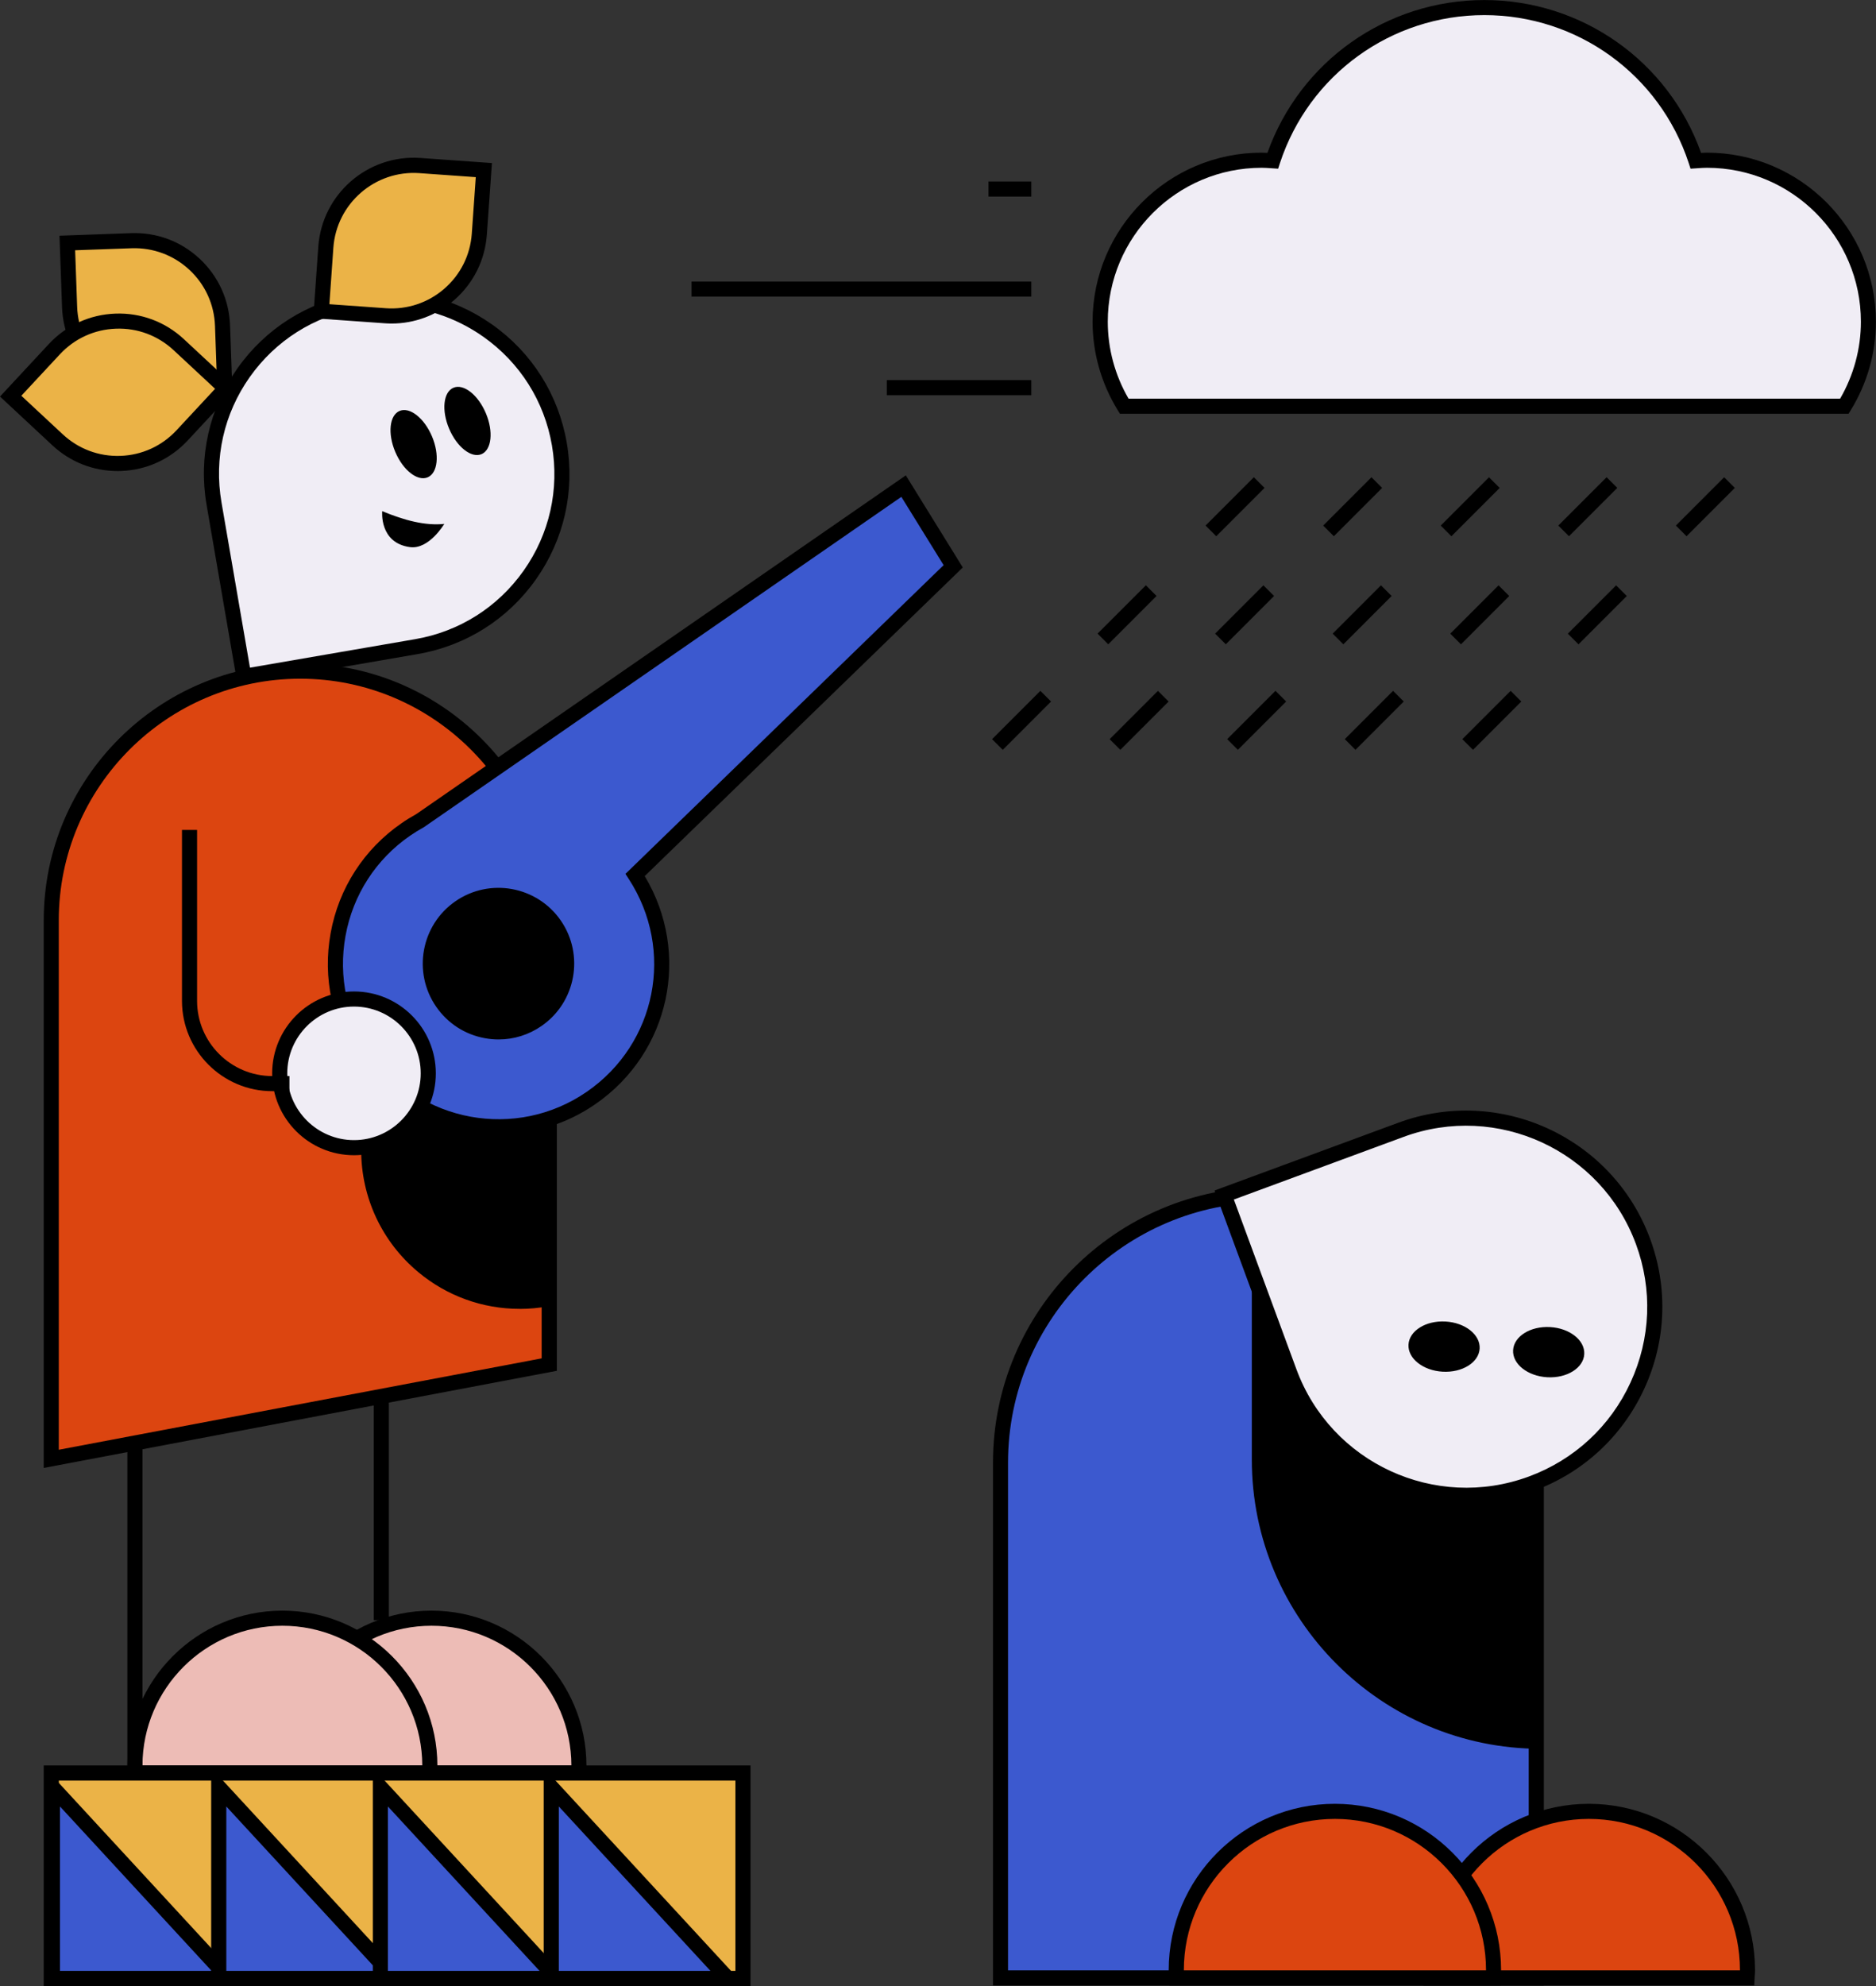 <?xml version="1.0" encoding="UTF-8"?><svg xmlns="http://www.w3.org/2000/svg" id="Calque_2" viewBox="0 0 372.77 394.39"><rect x="0" y="0" width="372.77" height="394.39" fill="#333333" stroke="none"/><defs><style>.cls-1{fill:#3c59cf;}.cls-2{fill:#EBB347;}.cls-3{fill:#dc4510;}.cls-4{fill:#f0edf5;}.cls-5{fill:#EDBCB6;}</style></defs><g id="Calque_1-2"><g><g><g><path class="cls-1" d="M252.04,237.26h0c29.38,0,53.23,23.85,53.23,53.23v102.31h-106.45v-102.31c0-29.38,23.85-53.23,53.23-53.23Z"/><path d="M306.76,394.29h-109.45v-103.81c0-30.18,24.55-54.73,54.73-54.73s54.73,24.55,54.73,54.73v103.81Zm-106.45-3h103.45v-100.81c0-28.52-23.2-51.73-51.73-51.73s-51.73,23.2-51.73,51.73v100.81Z"/></g><g><path d="M249.24,240.25h56.94v106.54h0c-31.43,0-56.94-25.51-56.94-56.94v-49.6h0Z"/><path d="M306.68,347.29h-.5c-31.67,0-57.44-25.77-57.44-57.44v-50.1h57.94v107.54Zm-56.94-106.54v49.1c0,30.95,25.05,56.17,55.94,56.44v-105.54h-55.94Z"/></g><g><path class="cls-3" d="M347.24,391.23c0-17.41-14.11-31.52-31.52-31.52s-31.52,14.11-31.52,31.52c0,.53,.05,1.04,.08,1.56h62.89c.02-.52,.08-1.03,.08-1.56Z"/><path d="M348.59,394.29h-65.75l-.1-1.92c-.03-.38-.05-.76-.05-1.14,0-18.21,14.81-33.02,33.02-33.02s33.02,14.81,33.02,33.02c0,.37-.02,.74-.05,1.11-.01,.17-.02,.35-.03,.52l-.07,1.43Zm-62.9-3h60.05v-.06c0-16.55-13.47-30.02-30.02-30.02s-30.02,13.47-30.02,30.02v.06Z"/></g><g><path class="cls-3" d="M296.78,391.23c0-17.41-14.11-31.52-31.52-31.52s-31.52,14.11-31.52,31.52c0,.53,.05,1.04,.08,1.56h62.89c.02-.52,.08-1.03,.08-1.56Z"/><path d="M298.13,394.29h-65.75l-.1-1.92c-.03-.38-.05-.76-.05-1.14,0-18.21,14.81-33.02,33.02-33.02s33.02,14.81,33.02,33.02c0,.37-.02,.74-.05,1.11-.01,.17-.02,.35-.03,.52l-.07,1.43Zm-62.9-3h60.05v-.06c0-16.55-13.47-30.02-30.02-30.02s-30.02,13.47-30.02,30.02v.06Z"/></g><g><path class="cls-4" d="M253.89,222.04h37.45c20.67,0,37.45,16.78,37.45,37.45h0c0,20.67-16.78,37.45-37.45,37.45h0c-20.67,0-37.45-16.78-37.45-37.45v-37.45h0Z" transform="translate(-71.78 116.81) rotate(-20.24)"/><path d="M291.38,298.44c-15.86,0-30.79-9.75-36.58-25.48l-13.47-36.54,36.54-13.47c20.15-7.43,42.59,2.92,50.02,23.07,3.6,9.76,3.18,20.34-1.18,29.79-4.36,9.45-12.13,16.63-21.89,20.23h0c-4.43,1.63-8.97,2.41-13.43,2.41Zm-46.21-60.24l12.44,33.73c6.86,18.6,27.57,28.15,46.17,21.29,9.01-3.32,16.19-9.95,20.21-18.67,4.02-8.72,4.41-18.48,1.08-27.49-6.86-18.6-27.57-28.15-46.17-21.29l-33.73,12.44Z"/></g><g><ellipse cx="307.75" cy="268.54" rx="4.99" ry="7.08" transform="translate(22.48 560.85) rotate(-86.81)"/><ellipse cx="286.95" cy="267.43" rx="4.99" ry="7.08" transform="translate(3.96 539.04) rotate(-86.81)"/></g><g><g><path class="cls-4" d="M366.49,80.67c3.01-4.89,4.78-10.62,4.78-16.78,0-17.71-14.36-32.07-32.07-32.07-.75,0-1.48,.06-2.22,.11-5.81-17.67-22.43-30.42-42.04-30.42s-36.23,12.76-42.04,30.42c-.74-.05-1.47-.11-2.22-.11-17.71,0-32.07,14.36-32.07,32.07,0,6.16,1.77,11.89,4.78,16.78h143.11Z"/><path d="M367.33,82.17H222.54l-.44-.71c-3.27-5.31-5-11.38-5-17.57,0-18.51,15.06-33.57,33.57-33.57,.4,0,.79,.02,1.17,.04,6.5-18.2,23.67-30.35,43.09-30.35s36.59,12.15,43.08,30.35c.38-.02,.77-.04,1.17-.04,18.51,0,33.57,15.06,33.57,33.57,0,6.18-1.73,12.26-5,17.57l-.44,.71Zm-143.09-3h141.4c2.7-4.66,4.13-9.93,4.13-15.28,0-16.86-13.72-30.57-30.57-30.57-.6,0-1.18,.04-1.77,.08l-1.51,.1-.36-1.11c-5.78-17.58-22.1-29.39-40.61-29.39s-34.83,11.81-40.62,29.39l-.36,1.11-1.51-.1c-.59-.04-1.17-.08-1.77-.08-16.86,0-30.57,13.72-30.57,30.57,0,5.35,1.42,10.62,4.13,15.28Z"/></g><rect x="176.21" y="75.49" width="28.71" height="3"/><rect x="137.41" y="55.91" width="67.51" height="3"/><rect x="196.42" y="36.04" width="8.5" height="3"/><rect x="238.63" y="99.13" width="13.57" height="3" transform="translate(.72 203.01) rotate(-45)"/><rect x="261.99" y="99.13" width="13.57" height="3" transform="translate(7.57 219.53) rotate(-45)"/><rect x="285.35" y="99.13" width="13.57" height="3" transform="translate(14.41 236.05) rotate(-45)"/><rect x="308.72" y="99.13" width="13.57" height="3" transform="translate(21.25 252.57) rotate(-45)"/><rect x="332.08" y="99.13" width="13.57" height="3" transform="translate(28.09 269.09) rotate(-45)"/><rect x="217.17" y="120.59" width="13.57" height="3" transform="translate(-20.74 194.12) rotate(-45)"/><rect x="240.53" y="120.59" width="13.57" height="3" transform="translate(-13.9 210.64) rotate(-45)"/><rect x="263.89" y="120.59" width="13.57" height="3" transform="translate(-7.06 227.16) rotate(-45)"/><rect x="287.25" y="120.59" width="13.57" height="3" transform="translate(-.21 243.68) rotate(-45)"/><rect x="310.61" y="120.59" width="13.57" height="3" transform="translate(6.63 260.2) rotate(-45)"/><rect x="196.21" y="141.55" width="13.57" height="3" transform="translate(-41.7 185.44) rotate(-45)"/><rect x="219.57" y="141.55" width="13.57" height="3" transform="translate(-34.86 201.96) rotate(-45)"/><rect x="242.93" y="141.55" width="13.57" height="3" transform="translate(-28.02 218.47) rotate(-45)"/><rect x="266.29" y="141.55" width="13.57" height="3" transform="translate(-21.17 234.99) rotate(-45)"/><rect x="289.65" y="141.55" width="13.57" height="3" transform="translate(-14.33 251.51) rotate(-45)"/></g><g><g><path class="cls-5" d="M115.04,350.64c0-16.18-13.12-29.3-29.3-29.3s-29.3,13.12-29.3,29.3c0,.49,.05,.97,.07,1.45h58.46c.02-.48,.07-.96,.07-1.45Z"/><path d="M116.4,353.6H55.08l-.1-1.88c-.02-.35-.05-.71-.05-1.07,0-16.98,13.82-30.8,30.8-30.8s30.8,13.82,30.8,30.8c0,.35-.02,.69-.04,1.04l-.1,1.91Zm-58.46-3h55.6c-.03-15.31-12.49-27.75-27.8-27.75s-27.77,12.45-27.8,27.75Z"/></g><g><path class="cls-5" d="M85.42,350.64c0-16.18-13.12-29.3-29.3-29.3s-29.3,13.12-29.3,29.3c0,.49,.05,.97,.07,1.45h58.46c.02-.48,.07-.96,.07-1.45Z"/><path d="M86.77,353.6H25.46l-.1-1.88c-.02-.36-.05-.71-.05-1.07,0-16.98,13.82-30.8,30.8-30.8s30.8,13.82,30.8,30.8c0,.35-.02,.7-.05,1.05l-.1,1.9Zm-58.46-3h55.6c-.03-15.31-12.49-27.75-27.8-27.75s-27.77,12.45-27.8,27.75Z"/></g><rect x="25.31" y="287.18" width="3" height="63.46"/><rect x="74.27" y="277.1" width="3" height="44.64"/><g><path class="cls-3" d="M59.66,133.28h0c-27.32,0-49.48,22.15-49.48,49.48v106.95l98.95-18.72v-88.23c0-27.32-22.15-49.48-49.48-49.48Z"/><path d="M8.69,291.51v-108.76c0-28.11,22.87-50.98,50.98-50.98s50.98,22.87,50.98,50.98v89.47l-101.95,19.29ZM59.66,134.78c-26.45,0-47.98,21.52-47.98,47.98v105.14l95.95-18.15v-86.99c0-26.45-21.52-47.98-47.98-47.98Z"/></g><g><path class="cls-4" d="M42.02,59.29h34.81c19.21,0,34.81,15.6,34.81,34.81h0c0,19.21-15.6,34.81-34.81,34.81h0c-19.21,0-34.81-15.6-34.81-34.81V59.29h0Z" transform="translate(-2.85 185.8) rotate(-99.78)"/><path d="M47.22,136.05l-6.17-35.78c-1.65-9.56,.53-19.19,6.12-27.11,5.59-7.92,13.94-13.19,23.5-14.84,9.56-1.65,19.19,.53,27.11,6.12,7.92,5.59,13.19,13.94,14.84,23.5,1.65,9.56-.53,19.19-6.12,27.11s-13.94,13.19-23.5,14.84l-35.78,6.17Zm29.69-75.27c-1.9,0-3.82,.16-5.73,.49-8.77,1.51-16.42,6.35-21.56,13.62-5.13,7.27-7.12,16.1-5.61,24.87l5.66,32.83,32.83-5.66c8.77-1.51,16.42-6.35,21.56-13.62,5.13-7.27,7.12-16.1,5.61-24.87h0c-1.51-8.77-6.35-16.42-13.61-21.55-5.68-4.01-12.32-6.11-19.14-6.11Z"/></g><ellipse cx="92.89" cy="83.6" rx="3.96" ry="7.16" transform="translate(-25.23 42.79) rotate(-22.93)"/><ellipse cx="82.19" cy="88.2" rx="3.96" ry="7.16" transform="translate(-27.87 38.99) rotate(-22.93)"/><g><path d="M108.9,258.9h0c-19.06,3.53-36.64-11.1-36.64-30.48v-34.66h36.64v65.14Z"/><path d="M103.23,259.92c-7.29,0-14.4-2.53-20.11-7.29-7.22-6-11.35-14.83-11.35-24.21v-35.16h37.64v66.06l-.41,.08c-1.92,.36-3.85,.53-5.77,.53Zm-30.46-65.66v34.16c0,9.09,4.01,17.63,10.99,23.45,6.88,5.72,15.84,8.12,24.65,6.61v-64.22h-35.64Z"/></g><g><path class="cls-1" d="M179.55,96.54l-96.03,66.4c-.98,.54-1.95,1.13-2.9,1.78-14.72,10.18-18.4,30.36-8.22,45.08,10.18,14.72,30.36,18.4,45.07,8.22,14.45-9.99,18.23-29.63,8.72-44.27l63.2-61.29-9.85-15.92Z"/><path d="M99.1,225.26c-10.76,0-21.36-5.1-27.93-14.61-5.15-7.45-7.09-16.45-5.47-25.36,1.62-8.91,6.62-16.65,14.07-21.8,.93-.65,1.93-1.26,2.96-1.83l97.26-67.26,11.32,18.29-63.2,61.29c9.21,15.34,5.05,35.01-9.78,45.27-5.87,4.06-12.58,6.01-19.23,6.01Zm80-126.59l-94.86,65.59c-.96,.53-1.89,1.1-2.76,1.7-6.79,4.69-11.34,11.75-12.82,19.87-1.48,8.12,.29,16.33,4.98,23.12,9.69,14.01,28.97,17.53,42.99,7.84,13.83-9.56,17.48-28.11,8.32-42.22l-.67-1.03,63.22-61.31-8.39-13.55Z"/></g><g><circle cx="99.05" cy="191.37" r="14.55"/><path d="M99.08,206.42c-.91,0-1.82-.08-2.73-.25-3.96-.72-7.39-2.94-9.68-6.25-4.72-6.83-3.01-16.22,3.82-20.94,6.82-4.72,16.22-3.01,20.94,3.82h0c4.72,6.83,3.01,16.22-3.82,20.94-2.54,1.76-5.5,2.68-8.53,2.68Zm-.05-29.1c-2.76,0-5.54,.81-7.97,2.49-6.37,4.41-7.97,13.18-3.56,19.55,2.13,3.09,5.34,5.16,9.04,5.83s7.42-.13,10.51-2.27c6.37-4.41,7.97-13.18,3.57-19.55-2.72-3.94-7.12-6.05-11.58-6.05Z"/></g><path d="M75.95,101.51c4.41,1.84,8.59,2.93,12.33,2.53,0,0-3.03,5.12-6.81,4.61-6.17-.83-5.52-7.15-5.52-7.15Z"/><g><circle class="cls-4" cx="70.34" cy="213.15" r="14.76"/><path d="M70.34,229.41c-8.96,0-16.26-7.29-16.26-16.26s7.29-16.26,16.26-16.26,16.26,7.29,16.26,16.26-7.29,16.26-16.26,16.26Zm0-29.52c-7.31,0-13.26,5.95-13.26,13.26s5.95,13.26,13.26,13.26,13.26-5.95,13.26-13.26-5.95-13.26-13.26-13.26Z"/></g><path d="M57.51,216.69h-3.41c-9.89,0-17.94-8.05-17.94-17.94v-33.94h3v33.94c0,8.24,6.7,14.94,14.94,14.94h3.41v3Z"/><g><path class="cls-2" d="M13.91,47.71h12.74c9.66,0,17.5,7.84,17.5,17.5v12.74h-12.74c-9.66,0-17.5-7.84-17.5-17.5v-12.74h0Z" transform="translate(60.3 124.57) rotate(177.94)"/><path d="M31.31,79.36c-10.16,0-18.61-8.08-18.98-18.32l-.51-14.23,14.23-.51c5.1-.18,9.91,1.62,13.62,5.08,3.71,3.46,5.86,8.15,6.04,13.23l.51,14.23-14.23,.51c-.23,0-.46,.01-.69,.01ZM14.93,49.7l.4,11.23c.15,4.27,1.96,8.23,5.09,11.14,3.13,2.91,7.21,4.42,11.47,4.28l11.23-.4-.4-11.23c-.15-4.27-1.96-8.23-5.09-11.14-3.13-2.91-7.2-4.42-11.47-4.28l-11.24,.4Z"/></g><g><path class="cls-2" d="M8.37,62.79h12.74c9.66,0,17.5,7.84,17.5,17.5v12.74h-12.74c-9.66,0-17.5-7.84-17.5-17.5v-12.74h0Z" transform="translate(96.52 113.79) rotate(132.94)"/><path d="M23.35,93.54c-4.82,0-9.38-1.79-12.93-5.09L0,78.75l9.7-10.43c3.46-3.71,8.15-5.86,13.23-6.04,5.05-.19,9.91,1.62,13.62,5.08l10.43,9.7-9.7,10.43c-3.46,3.71-8.15,5.86-13.23,6.04-.23,0-.47,.01-.7,.01Zm-19.11-14.95l8.23,7.66c3.13,2.91,7.19,4.43,11.47,4.28,4.27-.15,8.23-1.96,11.14-5.09l7.66-8.23-8.23-7.66c-3.13-2.91-7.2-4.44-11.47-4.28-4.27,.15-8.23,1.96-11.14,5.09l-7.66,8.23Z"/></g><g><path class="cls-2" d="M64.88,32.67h12.74c9.66,0,17.5,7.84,17.5,17.5v12.74h-12.74c-9.66,0-17.5-7.84-17.5-17.5v-12.74h0Z" transform="translate(26.67 124.2) rotate(-85.94)"/><path d="M77.82,64.25c-.46,0-.91-.02-1.37-.05l-14.21-1.01,1.01-14.21c.74-10.45,9.82-18.34,20.29-17.61l14.21,1.01-1.01,14.21c-.36,5.06-2.67,9.68-6.5,13.01-3.49,3.02-7.85,4.65-12.42,4.65Zm-12.37-3.84l11.21,.8c4.25,.3,8.39-1.07,11.62-3.87,3.23-2.8,5.17-6.69,5.47-10.95l.79-11.21-11.21-.8c-8.8-.62-16.47,6.03-17.09,14.83l-.79,11.21Z"/></g></g></g><g><rect class="cls-2" x="10.19" y="352.1" width="137.44" height="40.8"/><path d="M149.13,394.39H8.69v-43.8H149.13v43.8Zm-137.44-3H146.13v-37.8H11.69v37.8Z"/></g><g><polygon class="cls-1" points="10.42 354.9 10.42 392.89 45.48 392.89 10.42 354.9"/><path d="M48.91,394.39H8.92v-43.33l39.99,43.33Zm-36.99-3h30.13l-30.13-32.65v32.65Z"/></g><g><polygon class="cls-1" points="43.46 354.9 43.46 392.89 78.52 392.89 43.46 354.9"/><path d="M81.95,394.39H41.96v-43.33l39.98,43.33Zm-36.98-3h30.13l-30.13-32.65v32.65Z"/></g><g><polygon class="cls-1" points="75.58 354.9 75.58 392.89 110.64 392.89 75.58 354.9"/><path d="M114.07,394.39h-39.99v-43.33l39.99,43.33Zm-36.99-3h30.13l-30.13-32.65v32.65Z"/></g><g><polygon class="cls-1" points="109.54 354.9 109.54 392.89 144.6 392.89 109.54 354.9"/><path d="M148.03,394.39h-39.99v-43.33l39.99,43.33Zm-36.99-3h30.13l-30.13-32.65v32.65Z"/></g></g></g></svg>
